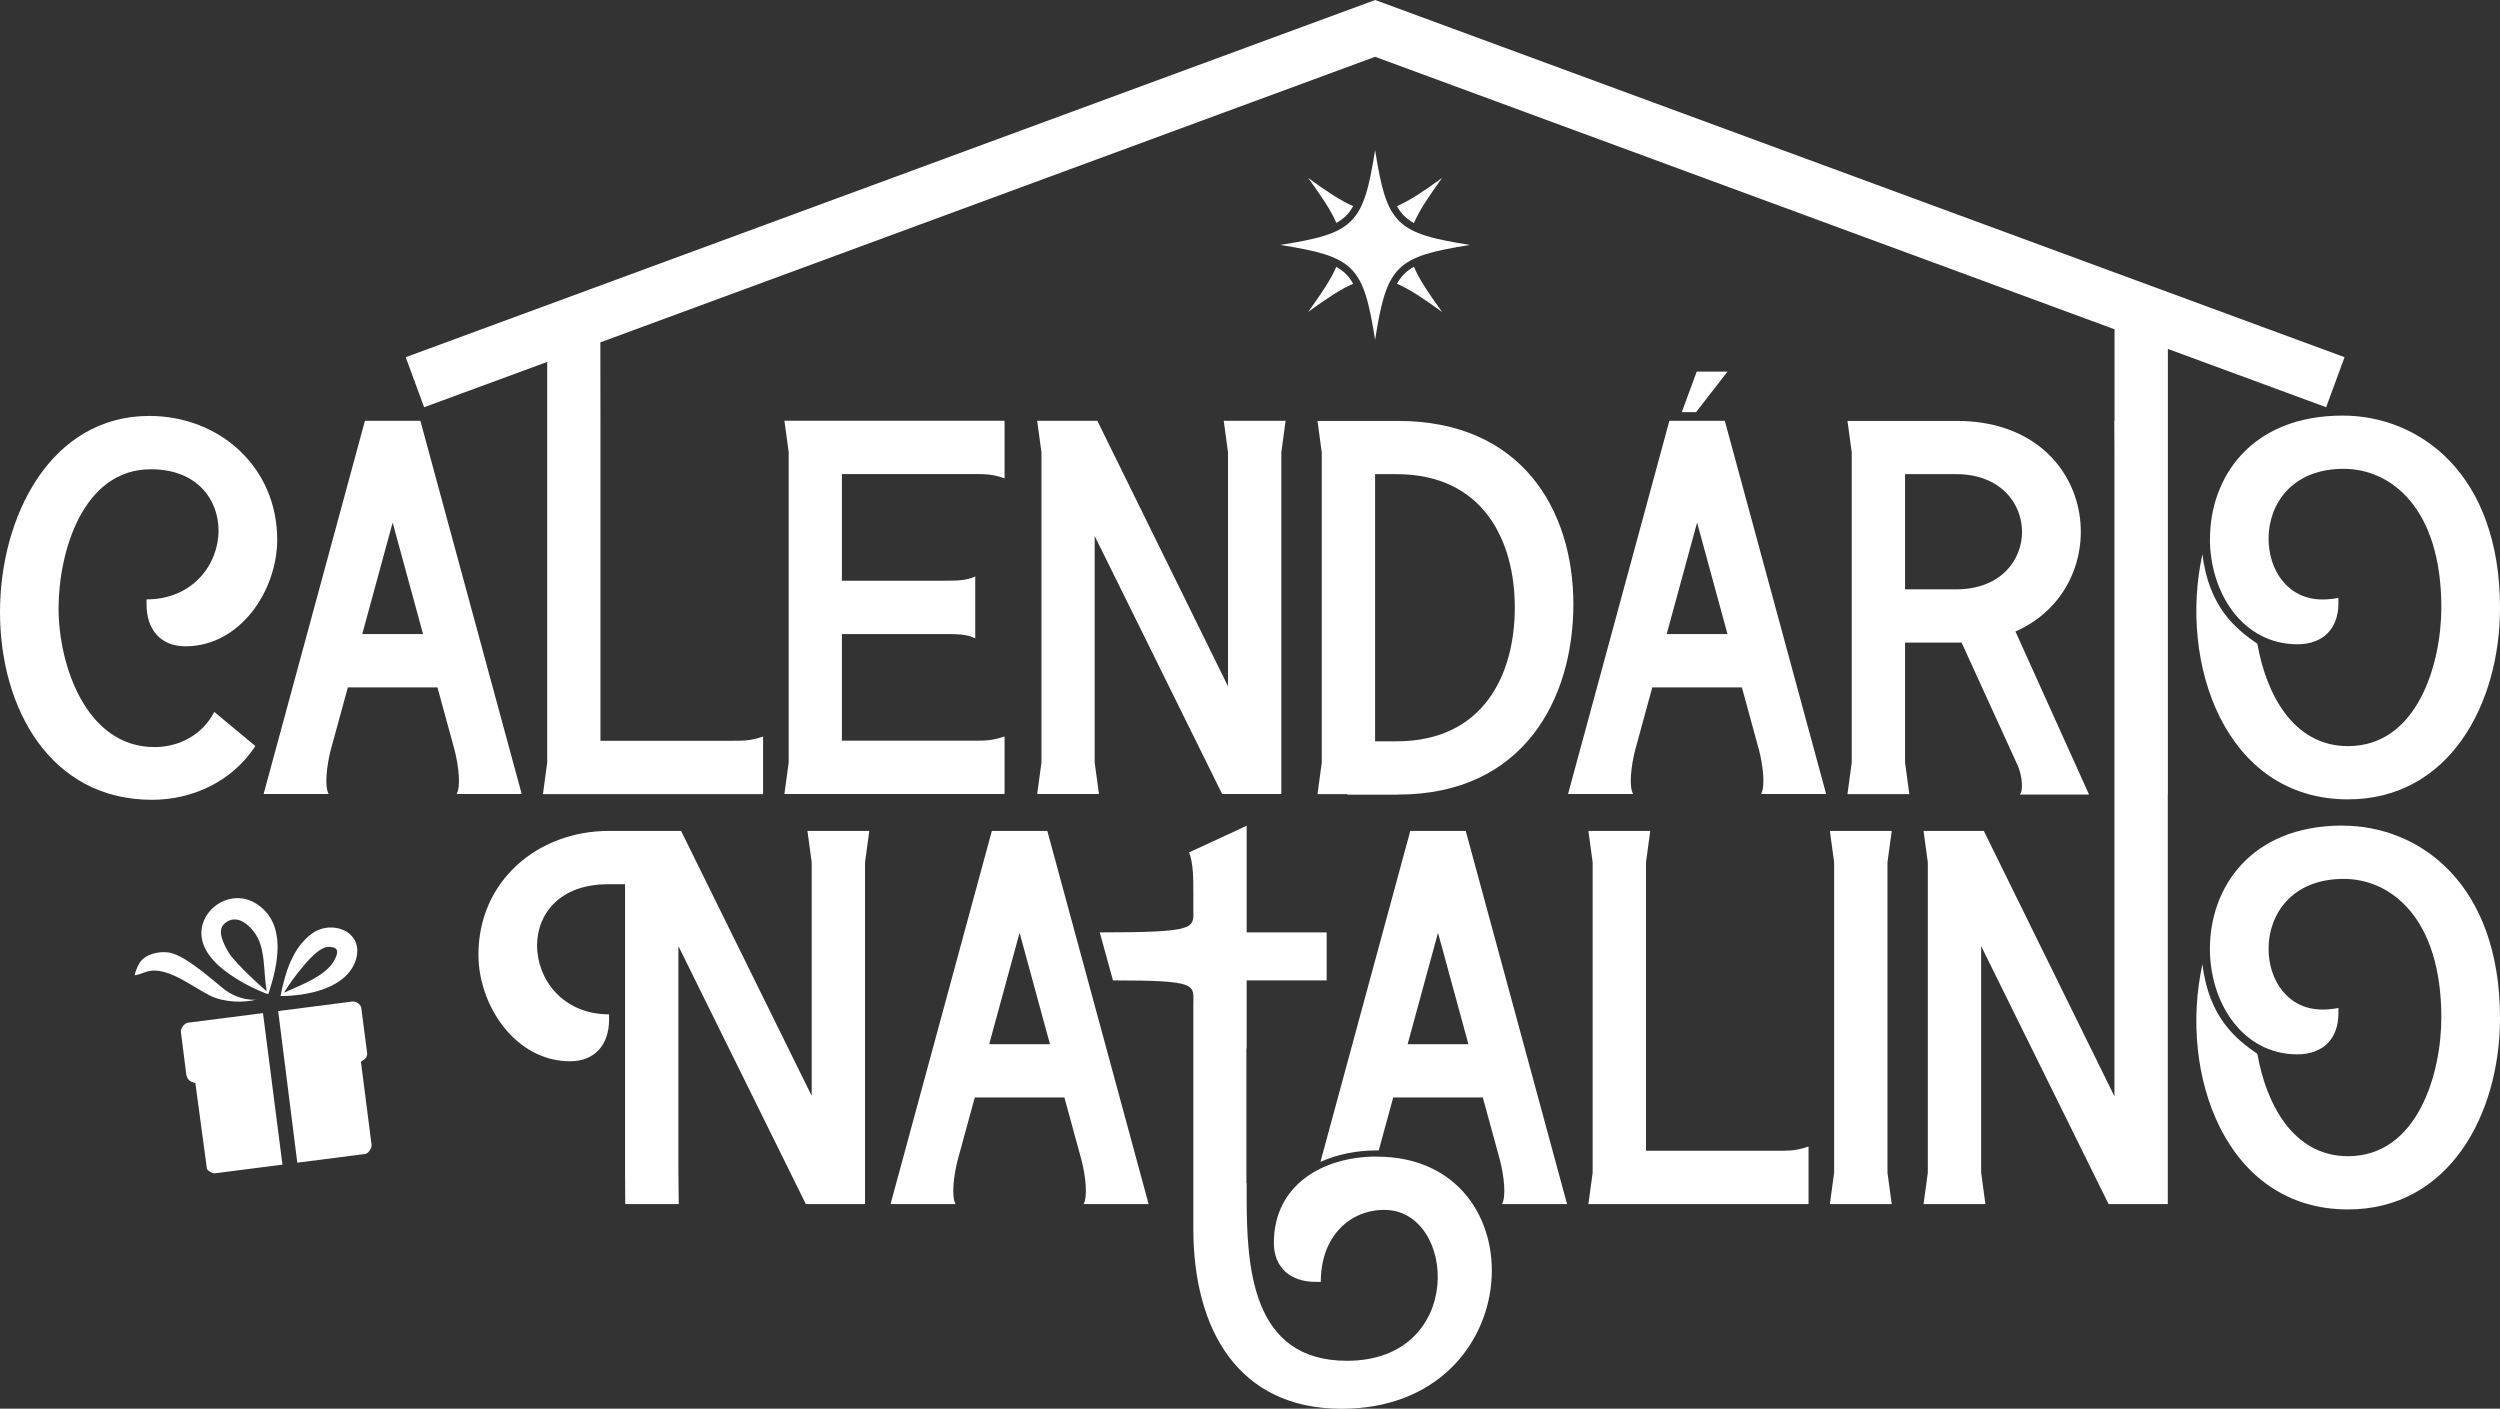 <svg xmlns="http://www.w3.org/2000/svg" id="Camada_1" data-name="Camada 1" viewBox="0 0 281.29 158.5"><rect x="0" y="0" width="281.29" height="158.5" fill="#333333" stroke="none"/><defs><style>      .cls-1 {        fill: #fff;      }    </style></defs><path class="cls-1" d="M28.73,83.94l-4.62-3.84c-1.32,2.58-3.96,3.96-6.72,3.96-7.74,0-10.8-9.3-10.8-15.6s2.7-15.66,10.38-15.66c5.22,0,7.62,3.42,7.62,6.9,0,3.78-2.88,7.74-8.1,7.74v.6c0,2.76,1.56,4.68,4.38,4.68,6.18,0,10.32-6.3,10.32-12,0-8.16-6.48-13.92-14.4-13.92C5.7,46.81,0,58.09,0,68.88s5.64,21.11,17.1,21.11c4.62,0,9.06-2.1,11.64-6.06Z"></path><path class="cls-1" d="M152.25,23.19c-1.41-.6-3-1.67-5.06-3.17,1.5,2.07,2.57,3.65,3.17,5.06.42-.23.79-.5,1.09-.8s.57-.67.8-1.09Z"></path><path class="cls-1" d="M159.09,25.09c.61-1.42,1.68-3.01,3.17-5.07-2.07,1.49-3.66,2.57-5.08,3.17.23.42.5.79.8,1.09.31.31.67.57,1.1.81Z"></path><path class="cls-1" d="M152.02,30.26c1.5,1.5,2.05,3.91,2.7,7.97.65-4.06,1.2-6.47,2.7-7.97,1.5-1.5,3.92-2.05,7.97-2.7-4.06-.65-6.47-1.2-7.97-2.7-1.5-1.5-2.05-3.91-2.7-7.97-.65,4.06-1.2,6.47-2.7,7.97s-3.91,2.05-7.97,2.7c4.06.65,6.47,1.2,7.97,2.7Z"></path><path class="cls-1" d="M147.18,35.1c2.06-1.49,3.65-2.57,5.07-3.17-.23-.43-.5-.79-.81-1.1-.31-.31-.67-.57-1.09-.8h0c-.6,1.42-1.68,3.01-3.17,5.08Z"></path><path class="cls-1" d="M159.09,30.02c-.43.23-.79.5-1.1.81-.31.31-.57.67-.81,1.1,1.42.6,3.01,1.68,5.08,3.17-1.5-2.07-2.57-3.66-3.17-5.08Z"></path><path class="cls-1" d="M58.7,89.34l-11.4-41.99h-6.24l-11.4,41.99h7.32c-.48-.84-.24-3.12.24-4.98l1.92-7.02h10.08l1.92,7.02c.48,1.86.72,4.14.24,4.98h7.32ZM40.76,71.34l3.42-12.54,3.42,12.54h-6.84Z"></path><path class="cls-1" d="M88.26,89.34h24.77v-6.48c-1.38.48-2.16.48-3.54.48h-14.76v-12h11.46c1.38,0,2.58,0,3.54.48v-6.96c-.96.48-2.16.48-3.54.48h-11.46v-12h14.76c1.38,0,2.16,0,3.54.48v-6.48h-24.77l.48,3.54v34.91l-.48,3.54Z"></path><polygon class="cls-1" points="116.7 89.34 123.65 89.34 123.17 85.8 123.17 60.31 137.51 89.34 144.17 89.34 144.17 50.89 144.65 47.35 137.69 47.35 138.17 50.89 138.17 77.22 123.47 47.35 116.7 47.35 117.18 50.89 117.18 85.8 116.7 89.34"></polygon><path class="cls-1" d="M157.3,89.4c14.16,0,19.73-10.8,19.73-21.41s-5.82-20.63-19.73-20.63h-9.06l.48,3.54v34.91l-.48,3.54h3.36v.06h5.7ZM154.72,53.35h2.4c9.78,0,13.32,7.5,13.32,15s-3.48,15.06-13.32,15.06h-2.4v-30.05Z"></path><path class="cls-1" d="M187.83,47.35l-11.4,41.99h7.32c-.48-.84-.24-3.12.24-4.98l1.92-7.02h10.08l1.92,7.02c.48,1.86.72,4.14.24,4.98h7.32l-11.4-41.99h-6.24ZM187.53,71.34l3.42-12.54,3.42,12.54h-6.84Z"></path><polygon class="cls-1" points="190.91 41.81 189.23 46.37 190.84 46.37 194.37 41.81 190.91 41.81"></polygon><path class="cls-1" d="M214.35,72.3h6.36l6.3,13.8c.54,1.2.66,2.94.24,3.3h7.8l-8.28-18.35c11.64-5.1,9.48-23.69-6.6-23.69h-12.3l.48,3.54v34.91l-.48,3.54h6.96l-.48-3.54v-13.5ZM214.35,53.35h5.76c9.84,0,9.9,12.96,0,12.96h-5.76v-12.96Z"></path><path class="cls-1" d="M248.65,60.61c0,6.06,3.66,11.88,9.84,11.88,2.88,0,4.62-1.74,4.62-4.62v-.6c-.54.12-1.26.18-1.8.18-3.9,0-6.06-3.3-6.06-6.84,0-3.84,2.58-7.86,8.46-7.86,5.28,0,10.98,4.38,10.98,15.6,0,6.24-2.64,15.6-10.5,15.6-6.24,0-9.24-6-10.2-11.52-2.28-1.56-5.46-4.02-6.18-10.08-2.7,12.24,2.52,27.59,16.38,27.59,11.4,0,17.1-10.74,17.1-21.53,0-15.18-9.12-21.65-17.69-21.65-10.44,0-14.94,7.08-14.94,13.86Z"></path><path class="cls-1" d="M91.33,97.03v26.27l-14.7-29.81h-8.1c-8.04,0-14.7,5.64-14.7,13.92,0,5.7,4.14,12,10.32,12,2.82,0,4.38-1.92,4.38-4.68v-.6c-5.22,0-8.1-3.96-8.1-7.74,0-3.54,2.52-6.9,7.98-6.9h1.92v32.45l.02,3.54h6.02l-.04-3.54v-25.49l14.34,29.03h6.66v-38.45l.48-3.54h-6.96l.48,3.54Z"></path><path class="cls-1" d="M111.6,93.49l-11.4,41.99h7.32c-.48-.84-.24-3.12.24-4.98l1.92-7.02h10.08l1.92,7.02c.48,1.86.72,4.14.24,4.98h7.32l-11.4-41.99h-6.24ZM111.3,117.49l3.42-12.54,3.42,12.54h-6.84Z"></path><path class="cls-1" d="M185.2,129.48v-32.45l.48-3.54h-6.96l.48,3.54v34.91l-.48,3.54h24.77v-6.48c-1.38.48-2.16.48-3.54.48h-14.76Z"></path><polygon class="cls-1" points="212.85 93.49 205.89 93.49 206.37 97.03 206.37 131.94 205.89 135.48 212.85 135.48 212.37 131.94 212.37 97.03 212.85 93.49"></polygon><path class="cls-1" d="M263.59,92.89c-10.44,0-14.94,7.08-14.94,13.86,0,6.06,3.66,11.88,9.84,11.88,2.88,0,4.62-1.74,4.62-4.62v-.6c-.54.12-1.26.18-1.8.18-3.9,0-6.06-3.3-6.06-6.84,0-3.84,2.58-7.86,8.46-7.86,5.28,0,10.98,4.38,10.98,15.6,0,6.24-2.64,15.6-10.5,15.6-6.24,0-9.24-6-10.2-11.52-2.28-1.56-5.46-4.02-6.18-10.08-2.7,12.24,2.52,27.59,16.38,27.59,11.4,0,17.1-10.74,17.1-21.53,0-15.18-9.12-21.65-17.69-21.65Z"></path><path class="cls-1" d="M243.92,89.34v-39.38s0-10.7,0-10.7l17.81,6.56,2.07-5.63L154.73,0h0s0,0,0,0h0s0,0,0,0L45.65,40.19l2.07,5.63,13.85-5.1v6.63h0v2.12s0,10.92,0,10.92h0v25.42l-.48,3.54h24.77v-6.48c-1.38.48-2.16.48-3.54.48h-14.76v-35.99s-.01-8.84-.01-8.84L154.72,6.39l83.2,30.66v10.3h-.03l.02,3.54v46.14s0,26.33,0,26.33l-14.7-29.87h-6.78l.48,3.54v34.91l-.48,3.54h6.96l-.48-3.54v-25.49l14.34,29.03h6.66v-41.99s0-4.15,0-4.15Z"></path><path class="cls-1" d="M154.91,130.13c-6.06,0-11.58,3.18-11.58,9.72,0,2.82,1.92,4.38,4.68,4.38h.6c0-5.22,3.36-8.1,7.14-8.1,8.16,0,9.18,16.98-4.2,16.98-10.74,0-11.28-10.56-11.28-18.47v-1.53s-.02,0-.03,0v-15.15s.02,0,.03,0v-7.65h9v-5.4h-9v-12l-6.48,3c.48,1.2.48,2.94.48,4.62v1.68c0,2.22.69,2.7-10.53,2.7l1.49,5.4c9.73,0,9.04.48,9.04,2.7v25.23c0,11.34,5.04,20.27,16.68,20.27,21.23,0,22.37-28.37,3.96-28.37Z"></path><path class="cls-1" d="M158.68,93.49l-10.11,37.24c1.92-.87,4.13-1.29,6.33-1.29.08,0,.15,0,.23,0l1.63-5.96h10.08l1.92,7.02c.48,1.86.72,4.14.24,4.98h7.32l-11.4-41.99h-6.24ZM158.38,117.49l3.42-12.54,3.42,12.54h-6.84Z"></path><path class="cls-1" d="M21.14,115.07c-.38.05-.82.62-.79,1.01l.61,4.82c.13.61.42.83,1.02.95l1.3,9.64c.08.25.63.55.86.53l7.64-.98-2.19-17.05-8.44,1.08Z"></path><path class="cls-1" d="M41.32,118.56l-.68-5.22c-.14-.38-.53-.65-.93-.66l-8.41,1.08,2.15,17.06,7.64-.98c.34-.04.76-.65.72-1.01l-1.2-9.37c0-.06.71-.27.71-.91Z"></path><path class="cls-1" d="M23.17,106.89c.94,1.71,2.95,3.03,4.65,3.93.26.14,2.26,1.12,2.38,1.01,1.05-3.19,2.1-7.74-1.18-10.03-3.4-2.38-7.88,1.39-5.85,5.09ZM28.56,104.83c1.4,1.78,1.03,4.52,1.46,6.69-.21-.09-3.57-3.15-4.25-4.28-.68-1.13-1.32-2.49-.59-3.24s1.98-.95,3.38.83Z"></path><path class="cls-1" d="M35.05,105.08c-2.19,1.63-2.98,4.46-3.49,6.99,3,0,7.53-.86,8.5-4.14.91-3.08-2.7-4.57-5.01-2.85ZM37.69,107.92c-.89,1.87-3.91,2.93-5.7,3.76-.05-.12,2.63-4.07,4.2-4.9.35-.18.54-.27.96-.24,1,.08.89.66.54,1.37Z"></path><path class="cls-1" d="M28.86,112.48s-1.95.23-3.82-1.32-4.39-3.71-6-3.98c-1.15-.19-2.7.16-3.35,1.18-.17.28-.47.96-.52,1.28-.02.11.02.1.11.08.62-.12,1.11-.45,1.85-.51,2.12-.15,4.62,1.88,6.5,2.81,1.64.81,3.85.81,5.23.45Z"></path></svg>